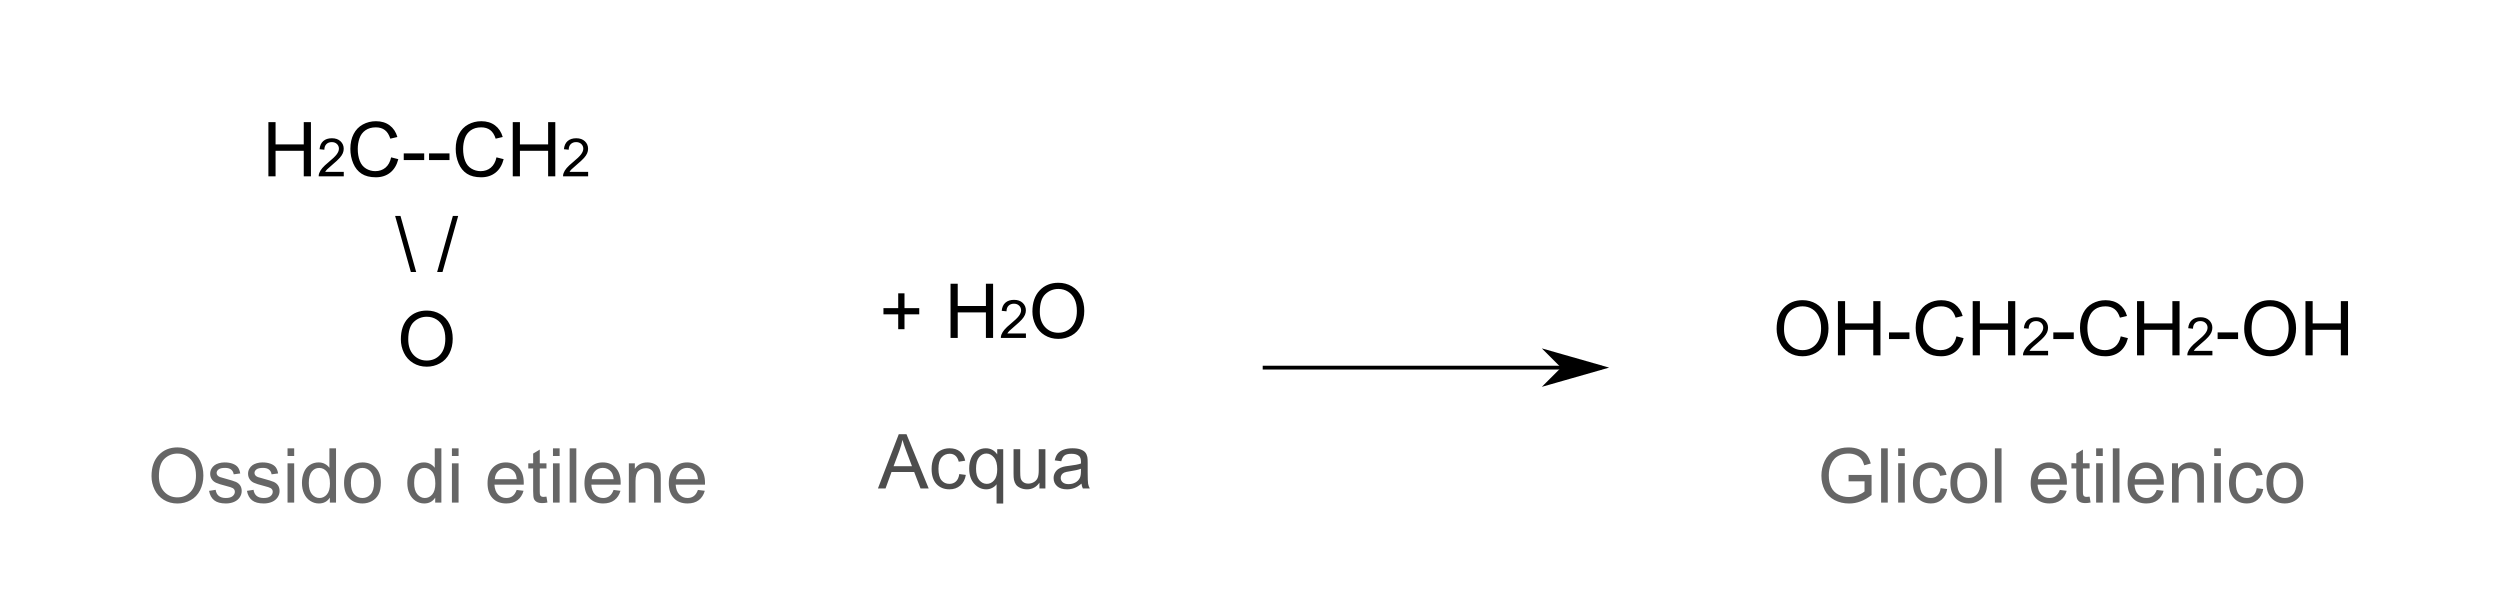<?xml version="1.0" encoding="UTF-8" standalone="no"?>
<!-- Created with Inkscape (http://www.inkscape.org/) -->
<svg
   xmlns:dc="http://purl.org/dc/elements/1.1/"
   xmlns:cc="http://creativecommons.org/ns#"
   xmlns:rdf="http://www.w3.org/1999/02/22-rdf-syntax-ns#"
   xmlns:svg="http://www.w3.org/2000/svg"
   xmlns="http://www.w3.org/2000/svg"
   xmlns:sodipodi="http://sodipodi.sourceforge.net/DTD/sodipodi-0.dtd"
   xmlns:inkscape="http://www.inkscape.org/namespaces/inkscape"
   width="330"
   height="80"
   id="svg2"
   sodipodi:version="0.32"
   inkscape:version="0.46"
   version="1.0"
   sodipodi:docname="Glicol etilenico.svg"
   inkscape:output_extension="org.inkscape.output.svg.inkscape">
  <defs
     id="defs4">
    <marker
       inkscape:stockid="Arrow1Lend"
       orient="auto"
       refY="0"
       refX="0"
       id="Arrow1Lend"
       style="overflow:visible">
      <path
         id="path3177"
         d="M 0,0 L 5,-5 L -12.5,0 L 5,5 L 0,0 z"
         style="fill-rule:evenodd;stroke:#000000;stroke-width:1pt;marker-start:none"
         transform="matrix(-0.8,0,0,-0.8,-10,0)" />
    </marker>
    <inkscape:perspective
       sodipodi:type="inkscape:persp3d"
       inkscape:vp_x="0 : 526.18109 : 1"
       inkscape:vp_y="0 : 1000 : 0"
       inkscape:vp_z="744.09448 : 526.18109 : 1"
       inkscape:persp3d-origin="372.04724 : 350.78739 : 1"
       id="perspective10" />
    <inkscape:perspective
       id="perspective3808"
       inkscape:persp3d-origin="372.04724 : 350.78739 : 1"
       inkscape:vp_z="744.09448 : 526.18109 : 1"
       inkscape:vp_y="0 : 1000 : 0"
       inkscape:vp_x="0 : 526.18109 : 1"
       sodipodi:type="inkscape:persp3d" />
    <inkscape:perspective
       id="perspective4111"
       inkscape:persp3d-origin="372.04724 : 350.78739 : 1"
       inkscape:vp_z="744.09448 : 526.18109 : 1"
       inkscape:vp_y="0 : 1000 : 0"
       inkscape:vp_x="0 : 526.18109 : 1"
       sodipodi:type="inkscape:persp3d" />
    <marker
       style="overflow:visible"
       id="marker4107"
       refX="0"
       refY="0"
       orient="auto"
       inkscape:stockid="Arrow1Lend">
      <path
         transform="matrix(-0.8,0,0,-0.8,-10,0)"
         style="fill-rule:evenodd;stroke:#000000;stroke-width:1pt;marker-start:none"
         d="M 0,0 L 5,-5 L -12.5,0 L 5,5 L 0,0 z"
         id="path4109" />
    </marker>
  </defs>
  <sodipodi:namedview
     id="base"
     pagecolor="#ffffff"
     bordercolor="#666666"
     borderopacity="1.0"
     inkscape:pageopacity="0.0"
     inkscape:pageshadow="2"
     inkscape:zoom="2.128"
     inkscape:cx="208.16379"
     inkscape:cy="13.731918"
     inkscape:document-units="px"
     inkscape:current-layer="layer1"
     showgrid="false"
     inkscape:window-width="1280"
     inkscape:window-height="740"
     inkscape:window-x="0"
     inkscape:window-y="33" />
  <g
     inkscape:label="Livello 1"
     inkscape:groupmode="layer"
     id="layer1"
     transform="translate(349.667,-138.648)">
    <g
       id="g2402"
       transform="translate(0,2)">
      <path
         id="flowRoot2391"
         d="M 453.441,50.274 L 453.441,35.958 L 455.336,35.958 L 455.336,41.836 L 462.777,41.836 L 462.777,35.958 L 464.672,35.958 L 464.672,50.274 L 462.777,50.274 L 462.777,43.526 L 455.336,43.526 L 455.336,50.274 L 453.441,50.274 z M 473.341,49.091 L 473.341,50.274 L 466.717,50.274 C 466.708,49.978 466.756,49.693 466.86,49.419 C 467.029,48.968 467.299,48.524 467.67,48.086 C 468.042,47.649 468.578,47.143 469.28,46.569 C 470.369,45.676 471.105,44.968 471.488,44.446 C 471.871,43.925 472.062,43.431 472.062,42.966 C 472.062,42.479 471.888,42.067 471.54,41.732 C 471.191,41.398 470.736,41.23 470.176,41.23 C 469.583,41.23 469.109,41.408 468.754,41.763 C 468.398,42.119 468.218,42.611 468.214,43.24 L 466.949,43.11 C 467.036,42.167 467.362,41.448 467.927,40.953 C 468.492,40.459 469.251,40.211 470.203,40.211 C 471.165,40.211 471.926,40.478 472.486,41.011 C 473.047,41.544 473.327,42.205 473.327,42.994 C 473.327,43.395 473.245,43.789 473.081,44.176 C 472.917,44.564 472.645,44.972 472.264,45.4 C 471.884,45.828 471.251,46.416 470.367,47.164 C 469.629,47.783 469.155,48.204 468.945,48.425 C 468.736,48.646 468.562,48.868 468.426,49.091 L 473.341,49.091 z M 485.844,45.254 L 487.738,45.733 C 487.341,47.289 486.627,48.475 485.595,49.293 C 484.563,50.11 483.301,50.518 481.811,50.518 C 480.268,50.518 479.013,50.204 478.046,49.576 C 477.079,48.947 476.343,48.038 475.839,46.846 C 475.334,45.655 475.082,44.376 475.082,43.008 C 475.082,41.517 475.367,40.217 475.937,39.107 C 476.506,37.997 477.317,37.154 478.368,36.578 C 479.42,36.002 480.577,35.713 481.84,35.713 C 483.272,35.713 484.477,36.078 485.453,36.807 C 486.43,37.536 487.11,38.562 487.494,39.883 L 485.629,40.323 C 485.297,39.281 484.815,38.523 484.184,38.047 C 483.552,37.572 482.758,37.335 481.801,37.335 C 480.701,37.335 479.781,37.598 479.042,38.126 C 478.303,38.653 477.784,39.361 477.484,40.25 C 477.185,41.138 477.035,42.055 477.035,42.999 C 477.035,44.216 477.213,45.279 477.567,46.187 C 477.922,47.095 478.474,47.774 479.223,48.223 C 479.971,48.672 480.782,48.897 481.654,48.897 C 482.715,48.897 483.614,48.591 484.35,47.979 C 485.085,47.367 485.583,46.459 485.844,45.254 L 485.844,45.254 z M 489.174,45.977 L 489.174,44.21 L 494.574,44.21 L 494.574,45.977 L 489.174,45.977 z M 495.854,45.977 L 495.854,44.21 L 501.254,44.21 L 501.254,45.977 L 495.854,45.977 z M 513.656,45.254 L 515.551,45.733 C 515.154,47.289 514.439,48.475 513.407,49.293 C 512.375,50.11 511.114,50.518 509.623,50.518 C 508.08,50.518 506.825,50.204 505.858,49.576 C 504.892,48.947 504.156,48.038 503.651,46.846 C 503.147,45.655 502.895,44.376 502.895,43.008 C 502.895,41.517 503.179,40.217 503.749,39.107 C 504.319,37.997 505.129,37.154 506.181,36.578 C 507.232,36.002 508.389,35.713 509.652,35.713 C 511.085,35.713 512.289,36.078 513.266,36.807 C 514.242,37.536 514.923,38.562 515.307,39.883 L 513.441,40.323 C 513.109,39.281 512.628,38.523 511.996,38.047 C 511.365,37.572 510.57,37.335 509.613,37.335 C 508.513,37.335 507.593,37.598 506.854,38.126 C 506.116,38.653 505.596,39.361 505.297,40.25 C 504.997,41.138 504.848,42.055 504.848,42.999 C 504.848,44.216 505.025,45.279 505.38,46.187 C 505.735,47.095 506.286,47.774 507.035,48.223 C 507.784,48.672 508.594,48.897 509.467,48.897 C 510.528,48.897 511.426,48.591 512.162,47.979 C 512.898,47.367 513.396,46.459 513.656,45.254 L 513.656,45.254 z M 517.953,50.274 L 517.953,35.958 L 519.848,35.958 L 519.848,41.836 L 527.289,41.836 L 527.289,35.958 L 529.184,35.958 L 529.184,50.274 L 527.289,50.274 L 527.289,43.526 L 519.848,43.526 L 519.848,50.274 L 517.953,50.274 z M 537.853,49.091 L 537.853,50.274 L 531.229,50.274 C 531.219,49.978 531.267,49.693 531.372,49.419 C 531.541,48.968 531.811,48.524 532.182,48.086 C 532.554,47.649 533.09,47.143 533.792,46.569 C 534.881,45.676 535.617,44.968 536,44.446 C 536.383,43.925 536.574,43.431 536.574,42.966 C 536.574,42.479 536.4,42.067 536.051,41.732 C 535.703,41.398 535.248,41.23 534.688,41.23 C 534.095,41.23 533.621,41.408 533.266,41.763 C 532.91,42.119 532.73,42.611 532.726,43.24 L 531.461,43.11 C 531.548,42.167 531.873,41.448 532.438,40.953 C 533.004,40.459 533.762,40.211 534.715,40.211 C 535.676,40.211 536.437,40.478 536.998,41.011 C 537.559,41.544 537.839,42.205 537.839,42.994 C 537.839,43.395 537.757,43.789 537.593,44.176 C 537.429,44.564 537.156,44.972 536.776,45.4 C 536.395,45.828 535.763,46.416 534.879,47.164 C 534.141,47.783 533.667,48.204 533.457,48.425 C 533.247,48.646 533.074,48.868 532.938,49.091 L 537.853,49.091 z M 491.049,75.518 L 486.898,60.713 L 488.314,60.713 L 492.455,75.518 L 491.049,75.518 z M 497.992,75.518 L 502.143,60.713 L 503.549,60.713 L 499.408,75.518 L 497.992,75.518 z M 488.412,93.301 C 488.412,90.925 489.05,89.065 490.326,87.72 C 491.602,86.376 493.249,85.704 495.268,85.704 C 496.589,85.704 497.781,86.019 498.842,86.651 C 499.903,87.282 500.712,88.163 501.269,89.293 C 501.825,90.422 502.103,91.703 502.104,93.135 C 502.103,94.587 501.811,95.886 501.225,97.032 C 500.639,98.178 499.809,99.045 498.734,99.634 C 497.66,100.224 496.501,100.518 495.258,100.518 C 493.91,100.518 492.706,100.193 491.645,99.542 C 490.583,98.891 489.779,98.002 489.232,96.876 C 488.686,95.749 488.412,94.558 488.412,93.301 L 488.412,93.301 z M 490.365,93.331 C 490.365,95.056 490.829,96.415 491.757,97.408 C 492.685,98.401 493.848,98.897 495.248,98.897 C 496.674,98.897 497.847,98.396 498.769,97.393 C 499.69,96.391 500.15,94.968 500.15,93.126 C 500.15,91.96 499.953,90.943 499.56,90.074 C 499.166,89.205 498.59,88.531 497.831,88.052 C 497.073,87.574 496.221,87.335 495.277,87.335 C 493.936,87.335 492.782,87.795 491.815,88.716 C 490.849,89.638 490.365,91.176 490.365,93.331 L 490.365,93.331 z"
         style="font-size:20px;font-style:normal;font-variant:normal;font-weight:normal;font-stretch:normal;text-align:center;line-height:125%;writing-mode:lr-tb;text-anchor:middle;fill:#000000;fill-opacity:1;stroke:none;stroke-width:1px;stroke-linecap:butt;stroke-linejoin:miter;stroke-opacity:1;font-family:Arial;-inkscape-font-specification:Arial"
         transform="matrix(0.5,0,0,0.5,-540.96,134.791)" />
      <path
         id="flowRoot4121"
         d="M 422.83,43.301 C 422.83,40.925 423.468,39.065 424.744,37.72 C 426.02,36.376 427.667,35.704 429.686,35.704 C 431.007,35.704 432.199,36.019 433.26,36.651 C 434.321,37.282 435.13,38.163 435.687,39.293 C 436.243,40.422 436.521,41.703 436.521,43.135 C 436.521,44.587 436.228,45.886 435.643,47.032 C 435.057,48.178 434.227,49.045 433.152,49.634 C 432.078,50.224 430.919,50.518 429.676,50.518 C 428.328,50.518 427.124,50.193 426.062,49.542 C 425.001,48.891 424.197,48.002 423.65,46.876 C 423.104,45.749 422.83,44.558 422.83,43.301 L 422.83,43.301 z M 424.783,43.331 C 424.783,45.056 425.247,46.415 426.175,47.408 C 427.103,48.401 428.266,48.897 429.666,48.897 C 431.092,48.897 432.265,48.396 433.187,47.393 C 434.108,46.391 434.568,44.968 434.568,43.126 C 434.568,41.96 434.371,40.943 433.978,40.074 C 433.584,39.205 433.007,38.531 432.249,38.052 C 431.491,37.574 430.639,37.335 429.695,37.335 C 428.354,37.335 427.2,37.795 426.233,38.716 C 425.267,39.638 424.783,41.176 424.783,43.331 L 424.783,43.331 z M 438.025,47.178 L 439.764,46.905 C 439.861,47.601 440.133,48.135 440.579,48.506 C 441.025,48.877 441.648,49.063 442.449,49.063 C 443.257,49.063 443.855,48.899 444.246,48.57 C 444.637,48.241 444.832,47.855 444.832,47.413 C 444.832,47.016 444.659,46.703 444.314,46.475 C 444.074,46.319 443.475,46.12 442.518,45.879 C 441.229,45.554 440.335,45.272 439.837,45.035 C 439.339,44.797 438.961,44.468 438.704,44.048 C 438.447,43.628 438.318,43.165 438.318,42.657 C 438.318,42.195 438.424,41.766 438.636,41.373 C 438.847,40.979 439.135,40.652 439.5,40.391 C 439.773,40.189 440.146,40.018 440.618,39.878 C 441.09,39.738 441.596,39.669 442.137,39.669 C 442.951,39.669 443.665,39.786 444.28,40.02 C 444.896,40.254 445.35,40.572 445.643,40.972 C 445.936,41.373 446.137,41.908 446.248,42.579 L 444.529,42.813 C 444.451,42.279 444.225,41.863 443.851,41.563 C 443.476,41.264 442.947,41.114 442.264,41.114 C 441.456,41.114 440.88,41.247 440.535,41.514 C 440.19,41.781 440.018,42.094 440.018,42.452 C 440.018,42.68 440.089,42.885 440.232,43.067 C 440.376,43.256 440.6,43.412 440.906,43.536 C 441.082,43.601 441.6,43.751 442.459,43.985 C 443.702,44.317 444.57,44.589 445.062,44.8 C 445.553,45.012 445.939,45.32 446.219,45.723 C 446.499,46.127 446.639,46.628 446.639,47.227 C 446.639,47.813 446.468,48.365 446.126,48.882 C 445.784,49.4 445.291,49.8 444.646,50.084 C 444.002,50.367 443.273,50.508 442.459,50.508 C 441.111,50.508 440.084,50.228 439.378,49.669 C 438.672,49.109 438.221,48.279 438.025,47.178 L 438.025,47.178 z M 448.025,47.178 L 449.764,46.905 C 449.861,47.601 450.133,48.135 450.579,48.506 C 451.025,48.877 451.648,49.063 452.449,49.063 C 453.257,49.063 453.855,48.899 454.246,48.57 C 454.637,48.241 454.832,47.855 454.832,47.413 C 454.832,47.016 454.659,46.703 454.314,46.475 C 454.074,46.319 453.475,46.12 452.518,45.879 C 451.229,45.554 450.335,45.272 449.837,45.035 C 449.339,44.797 448.961,44.468 448.704,44.048 C 448.447,43.628 448.318,43.165 448.318,42.657 C 448.318,42.195 448.424,41.766 448.636,41.373 C 448.847,40.979 449.135,40.652 449.5,40.391 C 449.773,40.189 450.146,40.018 450.618,39.878 C 451.09,39.738 451.596,39.669 452.137,39.669 C 452.951,39.669 453.665,39.786 454.28,40.02 C 454.896,40.254 455.35,40.572 455.643,40.972 C 455.936,41.373 456.137,41.908 456.248,42.579 L 454.529,42.813 C 454.451,42.279 454.225,41.863 453.851,41.563 C 453.476,41.264 452.947,41.114 452.264,41.114 C 451.456,41.114 450.88,41.247 450.535,41.514 C 450.19,41.781 450.018,42.094 450.018,42.452 C 450.018,42.68 450.089,42.885 450.232,43.067 C 450.376,43.256 450.6,43.412 450.906,43.536 C 451.082,43.601 451.6,43.751 452.459,43.985 C 453.702,44.317 454.57,44.589 455.062,44.8 C 455.553,45.012 455.939,45.32 456.219,45.723 C 456.499,46.127 456.639,46.628 456.639,47.227 C 456.639,47.813 456.468,48.365 456.126,48.882 C 455.784,49.4 455.291,49.8 454.646,50.084 C 454.002,50.367 453.273,50.508 452.459,50.508 C 451.111,50.508 450.084,50.228 449.378,49.669 C 448.672,49.109 448.221,48.279 448.025,47.178 L 448.025,47.178 z M 458.738,37.979 L 458.738,35.958 L 460.496,35.958 L 460.496,37.979 L 458.738,37.979 z M 458.738,50.274 L 458.738,39.903 L 460.496,39.903 L 460.496,50.274 L 458.738,50.274 z M 469.91,50.274 L 469.91,48.965 C 469.253,49.994 468.286,50.508 467.01,50.508 C 466.183,50.508 465.423,50.28 464.729,49.825 C 464.036,49.369 463.499,48.733 463.118,47.916 C 462.737,47.099 462.547,46.159 462.547,45.098 C 462.547,44.063 462.719,43.124 463.064,42.281 C 463.409,41.438 463.927,40.792 464.617,40.342 C 465.307,39.893 466.079,39.669 466.932,39.669 C 467.557,39.669 468.113,39.8 468.602,40.064 C 469.09,40.328 469.487,40.671 469.793,41.094 L 469.793,35.958 L 471.541,35.958 L 471.541,50.274 L 469.91,50.274 z M 464.354,45.098 C 464.354,46.426 464.633,47.419 465.193,48.077 C 465.753,48.734 466.414,49.063 467.176,49.063 C 467.944,49.063 468.597,48.749 469.134,48.121 C 469.671,47.492 469.939,46.534 469.939,45.245 C 469.939,43.825 469.666,42.784 469.119,42.12 C 468.572,41.456 467.898,41.124 467.098,41.124 C 466.316,41.124 465.664,41.443 465.14,42.081 C 464.616,42.719 464.354,43.724 464.354,45.098 L 464.354,45.098 z M 473.66,45.088 C 473.66,43.168 474.194,41.745 475.262,40.821 C 476.154,40.053 477.241,39.669 478.523,39.669 C 479.949,39.669 481.115,40.136 482.02,41.07 C 482.924,42.004 483.377,43.295 483.377,44.942 C 483.377,46.277 483.177,47.326 482.776,48.091 C 482.376,48.856 481.793,49.45 481.028,49.874 C 480.263,50.297 479.428,50.508 478.523,50.508 C 477.072,50.508 475.898,50.043 475.003,49.112 C 474.108,48.181 473.66,46.84 473.66,45.088 L 473.66,45.088 z M 475.467,45.088 C 475.467,46.417 475.757,47.411 476.336,48.072 C 476.915,48.733 477.645,49.063 478.523,49.063 C 479.396,49.063 480.122,48.731 480.701,48.067 C 481.281,47.403 481.57,46.391 481.57,45.03 C 481.57,43.747 481.279,42.776 480.696,42.115 C 480.114,41.454 479.389,41.124 478.523,41.124 C 477.645,41.124 476.915,41.452 476.336,42.11 C 475.757,42.767 475.467,43.76 475.467,45.088 L 475.467,45.088 z M 497.723,50.274 L 497.723,48.965 C 497.065,49.994 496.098,50.508 494.822,50.508 C 493.995,50.508 493.235,50.28 492.542,49.825 C 491.849,49.369 491.312,48.733 490.931,47.916 C 490.55,47.099 490.359,46.159 490.359,45.098 C 490.359,44.063 490.532,43.124 490.877,42.281 C 491.222,41.438 491.74,40.792 492.43,40.342 C 493.12,39.893 493.891,39.669 494.744,39.669 C 495.369,39.669 495.926,39.8 496.414,40.064 C 496.902,40.328 497.299,40.671 497.605,41.094 L 497.605,35.958 L 499.354,35.958 L 499.354,50.274 L 497.723,50.274 z M 492.166,45.098 C 492.166,46.426 492.446,47.419 493.006,48.077 C 493.566,48.734 494.227,49.063 494.988,49.063 C 495.757,49.063 496.409,48.749 496.946,48.121 C 497.483,47.492 497.752,46.534 497.752,45.245 C 497.752,43.825 497.479,42.784 496.932,42.12 C 496.385,41.456 495.711,41.124 494.91,41.124 C 494.129,41.124 493.476,41.443 492.952,42.081 C 492.428,42.719 492.166,43.724 492.166,45.098 L 492.166,45.098 z M 502.137,37.979 L 502.137,35.958 L 503.895,35.958 L 503.895,37.979 L 502.137,37.979 z M 502.137,50.274 L 502.137,39.903 L 503.895,39.903 L 503.895,50.274 L 502.137,50.274 z M 519.227,46.934 L 521.043,47.159 C 520.756,48.22 520.226,49.044 519.451,49.629 C 518.676,50.215 517.687,50.508 516.482,50.508 C 514.965,50.508 513.763,50.041 512.874,49.107 C 511.985,48.173 511.541,46.863 511.541,45.176 C 511.541,43.432 511.99,42.077 512.889,41.114 C 513.787,40.15 514.952,39.669 516.385,39.669 C 517.771,39.669 518.904,40.141 519.783,41.085 C 520.662,42.029 521.102,43.357 521.102,45.069 C 521.102,45.173 521.098,45.329 521.092,45.538 L 513.357,45.538 C 513.423,46.677 513.745,47.549 514.324,48.155 C 514.904,48.76 515.626,49.063 516.492,49.063 C 517.137,49.063 517.687,48.894 518.143,48.555 C 518.598,48.217 518.96,47.676 519.227,46.934 L 519.227,46.934 z M 513.455,44.092 L 519.246,44.092 C 519.168,43.22 518.947,42.566 518.582,42.129 C 518.022,41.452 517.296,41.114 516.404,41.114 C 515.597,41.114 514.918,41.384 514.368,41.924 C 513.818,42.465 513.514,43.187 513.455,44.092 L 513.455,44.092 z M 527.098,48.702 L 527.352,50.254 C 526.857,50.359 526.414,50.411 526.023,50.411 C 525.385,50.411 524.891,50.31 524.539,50.108 C 524.188,49.906 523.94,49.641 523.797,49.312 C 523.654,48.983 523.582,48.292 523.582,47.237 L 523.582,41.27 L 522.293,41.27 L 522.293,39.903 L 523.582,39.903 L 523.582,37.335 L 525.33,36.28 L 525.33,39.903 L 527.098,39.903 L 527.098,41.27 L 525.33,41.27 L 525.33,47.335 C 525.33,47.836 525.361,48.158 525.423,48.301 C 525.485,48.445 525.586,48.558 525.726,48.643 C 525.866,48.728 526.066,48.77 526.326,48.77 C 526.521,48.77 526.779,48.747 527.098,48.702 L 527.098,48.702 z M 528.816,37.979 L 528.816,35.958 L 530.574,35.958 L 530.574,37.979 L 528.816,37.979 z M 528.816,50.274 L 528.816,39.903 L 530.574,39.903 L 530.574,50.274 L 528.816,50.274 z M 533.221,50.274 L 533.221,35.958 L 534.979,35.958 L 534.979,50.274 L 533.221,50.274 z M 544.812,46.934 L 546.629,47.159 C 546.342,48.22 545.812,49.044 545.037,49.629 C 544.262,50.215 543.273,50.508 542.068,50.508 C 540.551,50.508 539.349,50.041 538.46,49.107 C 537.571,48.173 537.127,46.863 537.127,45.176 C 537.127,43.432 537.576,42.077 538.475,41.114 C 539.373,40.15 540.538,39.669 541.971,39.669 C 543.357,39.669 544.49,40.141 545.369,41.085 C 546.248,42.029 546.687,43.357 546.688,45.069 C 546.687,45.173 546.684,45.329 546.678,45.538 L 538.943,45.538 C 539.008,46.677 539.331,47.549 539.91,48.155 C 540.49,48.76 541.212,49.063 542.078,49.063 C 542.723,49.063 543.273,48.894 543.729,48.555 C 544.184,48.217 544.546,47.676 544.812,46.934 L 544.812,46.934 z M 539.041,44.092 L 544.832,44.092 C 544.754,43.22 544.533,42.566 544.168,42.129 C 543.608,41.452 542.882,41.114 541.99,41.114 C 541.183,41.114 540.504,41.384 539.954,41.924 C 539.404,42.465 539.1,43.187 539.041,44.092 L 539.041,44.092 z M 548.846,50.274 L 548.846,39.903 L 550.428,39.903 L 550.428,41.377 C 551.189,40.238 552.29,39.669 553.729,39.669 C 554.354,39.669 554.928,39.781 555.452,40.005 C 555.976,40.23 556.368,40.525 556.629,40.889 C 556.889,41.254 557.072,41.687 557.176,42.188 C 557.241,42.514 557.273,43.083 557.273,43.897 L 557.273,50.274 L 555.516,50.274 L 555.516,43.965 C 555.516,43.249 555.447,42.714 555.311,42.359 C 555.174,42.004 554.931,41.721 554.583,41.509 C 554.235,41.298 553.826,41.192 553.357,41.192 C 552.609,41.192 551.963,41.43 551.419,41.905 C 550.875,42.38 550.604,43.282 550.604,44.61 L 550.604,50.274 L 548.846,50.274 z M 567.078,46.934 L 568.895,47.159 C 568.608,48.22 568.077,49.044 567.303,49.629 C 566.528,50.215 565.538,50.508 564.334,50.508 C 562.817,50.508 561.614,50.041 560.726,49.107 C 559.837,48.173 559.393,46.863 559.393,45.176 C 559.393,43.432 559.842,42.077 560.74,41.114 C 561.639,40.15 562.804,39.669 564.236,39.669 C 565.623,39.669 566.756,40.141 567.635,41.085 C 568.514,42.029 568.953,43.357 568.953,45.069 C 568.953,45.173 568.95,45.329 568.943,45.538 L 561.209,45.538 C 561.274,46.677 561.596,47.549 562.176,48.155 C 562.755,48.76 563.478,49.063 564.344,49.063 C 564.988,49.063 565.538,48.894 565.994,48.555 C 566.45,48.217 566.811,47.676 567.078,46.934 L 567.078,46.934 z M 561.307,44.092 L 567.098,44.092 C 567.02,43.22 566.798,42.566 566.434,42.129 C 565.874,41.452 565.148,41.114 564.256,41.114 C 563.449,41.114 562.77,41.384 562.22,41.924 C 561.67,42.465 561.365,43.187 561.307,44.092 L 561.307,44.092 z"
         style="font-size:20px;font-style:normal;font-variant:normal;font-weight:normal;font-stretch:normal;text-align:center;line-height:125%;writing-mode:lr-tb;text-anchor:middle;fill:#666666;fill-opacity:1;stroke:none;stroke-width:1px;stroke-linecap:butt;stroke-linejoin:miter;stroke-opacity:1;font-family:Arial;-inkscape-font-specification:Arial"
         transform="matrix(0.5,0,0,0.5,-541.082,177.852)" />
    </g>
    <g
       id="g2406"
       transform="translate(-4.6e-6,8.109)">
      <path
         id="flowRoot4991"
         d="M -115.153,173.959 C -115.153,172.771 -114.834,171.841 -114.196,171.169 C -113.558,170.496 -112.735,170.16 -111.725,170.16 C -111.065,170.16 -110.469,170.318 -109.938,170.634 C -109.408,170.95 -109.003,171.39 -108.725,171.955 C -108.447,172.52 -108.307,173.16 -108.307,173.876 C -108.307,174.602 -108.454,175.251 -108.747,175.824 C -109.04,176.397 -109.455,176.831 -109.992,177.126 C -110.529,177.42 -111.109,177.568 -111.73,177.568 C -112.404,177.568 -113.006,177.405 -113.537,177.079 C -114.068,176.754 -114.47,176.309 -114.743,175.746 C -115.016,175.183 -115.153,174.587 -115.153,173.959 L -115.153,173.959 z M -114.177,173.974 C -114.177,174.836 -113.945,175.516 -113.481,176.012 C -113.017,176.509 -112.435,176.757 -111.735,176.757 C -111.022,176.757 -110.436,176.506 -109.975,176.005 C -109.514,175.504 -109.284,174.792 -109.284,173.871 C -109.284,173.289 -109.382,172.78 -109.579,172.345 C -109.776,171.911 -110.064,171.574 -110.444,171.335 C -110.823,171.095 -111.249,170.976 -111.721,170.976 C -112.391,170.976 -112.968,171.206 -113.451,171.667 C -113.935,172.127 -114.177,172.896 -114.177,173.974 L -114.177,173.974 z M -107.062,177.445 L -107.062,170.287 L -106.115,170.287 L -106.115,173.227 L -102.394,173.227 L -102.394,170.287 L -101.447,170.287 L -101.447,177.445 L -102.394,177.445 L -102.394,174.071 L -106.115,174.071 L -106.115,177.445 L -107.062,177.445 z M -100.319,175.297 L -100.319,174.413 L -97.619,174.413 L -97.619,175.297 L -100.319,175.297 z M -91.418,174.936 L -90.471,175.175 C -90.669,175.953 -91.026,176.546 -91.542,176.955 C -92.058,177.363 -92.689,177.568 -93.434,177.568 C -94.206,177.568 -94.833,177.41 -95.317,177.096 C -95.8,176.782 -96.168,176.327 -96.42,175.732 C -96.672,175.136 -96.799,174.496 -96.799,173.813 C -96.799,173.067 -96.656,172.417 -96.371,171.862 C -96.087,171.307 -95.681,170.885 -95.156,170.597 C -94.63,170.309 -94.051,170.165 -93.42,170.165 C -92.704,170.165 -92.101,170.347 -91.613,170.712 C -91.125,171.077 -90.785,171.589 -90.593,172.25 L -91.525,172.47 C -91.691,171.949 -91.932,171.57 -92.248,171.332 C -92.564,171.095 -92.961,170.976 -93.439,170.976 C -93.989,170.976 -94.449,171.108 -94.819,171.371 C -95.188,171.635 -95.448,171.989 -95.597,172.433 C -95.747,172.878 -95.822,173.336 -95.822,173.808 C -95.822,174.416 -95.733,174.948 -95.556,175.402 C -95.379,175.856 -95.103,176.195 -94.728,176.42 C -94.354,176.645 -93.949,176.757 -93.513,176.757 C -92.982,176.757 -92.533,176.604 -92.165,176.298 C -91.797,175.992 -91.548,175.538 -91.418,174.936 L -91.418,174.936 z M -89.269,177.445 L -89.269,170.287 L -88.322,170.287 L -88.322,173.227 L -84.601,173.227 L -84.601,170.287 L -83.654,170.287 L -83.654,177.445 L -84.601,177.445 L -84.601,174.071 L -88.322,174.071 L -88.322,177.445 L -89.269,177.445 z M -79.32,176.854 L -79.32,177.445 L -82.632,177.445 C -82.636,177.297 -82.612,177.155 -82.56,177.018 C -82.476,176.793 -82.341,176.57 -82.155,176.352 C -81.969,176.133 -81.701,175.88 -81.35,175.593 C -80.805,175.146 -80.437,174.793 -80.246,174.532 C -80.054,174.271 -79.959,174.024 -79.959,173.792 C -79.959,173.548 -80.046,173.342 -80.22,173.175 C -80.395,173.007 -80.622,172.923 -80.902,172.923 C -81.198,172.923 -81.435,173.012 -81.613,173.19 C -81.791,173.368 -81.881,173.614 -81.883,173.928 L -82.515,173.863 C -82.472,173.392 -82.309,173.032 -82.027,172.785 C -81.744,172.538 -81.365,172.414 -80.888,172.414 C -80.408,172.414 -80.027,172.548 -79.747,172.814 C -79.467,173.081 -79.326,173.411 -79.326,173.805 C -79.326,174.006 -79.367,174.203 -79.45,174.397 C -79.532,174.59 -79.668,174.794 -79.858,175.008 C -80.048,175.223 -80.364,175.517 -80.806,175.89 C -81.176,176.2 -81.413,176.41 -81.517,176.521 C -81.622,176.631 -81.709,176.742 -81.777,176.854 L -79.32,176.854 z M -78.63,175.297 L -78.63,174.413 L -75.929,174.413 L -75.929,175.297 L -78.63,175.297 z M -69.728,174.936 L -68.781,175.175 C -68.98,175.953 -69.337,176.546 -69.853,176.955 C -70.369,177.363 -70.999,177.568 -71.745,177.568 C -72.516,177.568 -73.144,177.41 -73.627,177.096 C -74.111,176.782 -74.478,176.327 -74.731,175.732 C -74.983,175.136 -75.109,174.496 -75.109,173.813 C -75.109,173.067 -74.967,172.417 -74.682,171.862 C -74.397,171.307 -73.992,170.885 -73.466,170.597 C -72.94,170.309 -72.362,170.165 -71.73,170.165 C -71.014,170.165 -70.412,170.347 -69.924,170.712 C -69.435,171.077 -69.095,171.589 -68.903,172.25 L -69.836,172.47 C -70.002,171.949 -70.243,171.57 -70.558,171.332 C -70.874,171.095 -71.271,170.976 -71.75,170.976 C -72.3,170.976 -72.76,171.108 -73.129,171.371 C -73.499,171.635 -73.758,171.989 -73.908,172.433 C -74.058,172.878 -74.133,173.336 -74.133,173.808 C -74.133,174.416 -74.044,174.948 -73.867,175.402 C -73.689,175.856 -73.413,176.195 -73.039,176.42 C -72.665,176.645 -72.259,176.757 -71.823,176.757 C -71.292,176.757 -70.843,176.604 -70.475,176.298 C -70.108,175.992 -69.859,175.538 -69.728,174.936 L -69.728,174.936 z M -67.58,177.445 L -67.58,170.287 L -66.633,170.287 L -66.633,173.227 L -62.912,173.227 L -62.912,170.287 L -61.965,170.287 L -61.965,177.445 L -62.912,177.445 L -62.912,174.071 L -66.633,174.071 L -66.633,177.445 L -67.58,177.445 z M -57.63,176.854 L -57.63,177.445 L -60.942,177.445 C -60.947,177.297 -60.923,177.155 -60.87,177.018 C -60.786,176.793 -60.651,176.57 -60.465,176.352 C -60.28,176.133 -60.011,175.88 -59.66,175.593 C -59.116,175.146 -58.748,174.793 -58.556,174.532 C -58.365,174.271 -58.269,174.024 -58.269,173.792 C -58.269,173.548 -58.357,173.342 -58.531,173.175 C -58.705,173.007 -58.932,172.923 -59.213,172.923 C -59.509,172.923 -59.746,173.012 -59.924,173.19 C -60.101,173.368 -60.191,173.614 -60.194,173.928 L -60.826,173.863 C -60.783,173.392 -60.62,173.032 -60.337,172.785 C -60.055,172.538 -59.675,172.414 -59.199,172.414 C -58.718,172.414 -58.338,172.548 -58.057,172.814 C -57.777,173.081 -57.637,173.411 -57.637,173.805 C -57.637,174.006 -57.678,174.203 -57.76,174.397 C -57.842,174.59 -57.978,174.794 -58.169,175.008 C -58.359,175.223 -58.675,175.517 -59.117,175.89 C -59.486,176.2 -59.723,176.41 -59.828,176.521 C -59.933,176.631 -60.019,176.742 -60.088,176.854 L -57.63,176.854 z M -56.94,175.297 L -56.94,174.413 L -54.24,174.413 L -54.24,175.297 L -56.94,175.297 z M -53.434,173.959 C -53.434,172.771 -53.115,171.841 -52.477,171.169 C -51.839,170.496 -51.016,170.16 -50.007,170.16 C -49.346,170.16 -48.75,170.318 -48.22,170.634 C -47.689,170.95 -47.284,171.39 -47.006,171.955 C -46.728,172.52 -46.589,173.16 -46.589,173.876 C -46.589,174.602 -46.735,175.251 -47.028,175.824 C -47.321,176.397 -47.736,176.831 -48.273,177.126 C -48.81,177.42 -49.39,177.568 -50.012,177.568 C -50.685,177.568 -51.288,177.405 -51.818,177.079 C -52.349,176.754 -52.751,176.309 -53.024,175.746 C -53.298,175.183 -53.434,174.587 -53.434,173.959 L -53.434,173.959 z M -52.458,173.974 C -52.458,174.836 -52.226,175.516 -51.762,176.012 C -51.298,176.509 -50.716,176.757 -50.016,176.757 C -49.304,176.757 -48.717,176.506 -48.256,176.005 C -47.796,175.504 -47.565,174.792 -47.565,173.871 C -47.565,173.289 -47.664,172.78 -47.861,172.345 C -48.058,171.911 -48.346,171.574 -48.725,171.335 C -49.104,171.095 -49.53,170.976 -50.002,170.976 C -50.672,170.976 -51.249,171.206 -51.733,171.667 C -52.216,172.127 -52.458,172.896 -52.458,173.974 L -52.458,173.974 z M -45.344,177.445 L -45.344,170.287 L -44.396,170.287 L -44.396,173.227 L -40.676,173.227 L -40.676,170.287 L -39.728,170.287 L -39.728,177.445 L -40.676,177.445 L -40.676,174.071 L -44.396,174.071 L -44.396,177.445 L -45.344,177.445 z"
         style="font-size:20px;font-style:normal;font-variant:normal;font-weight:normal;font-stretch:normal;text-align:center;line-height:125%;writing-mode:lr-tb;text-anchor:middle;fill:#000000;fill-opacity:1;stroke:none;stroke-width:1px;stroke-linecap:butt;stroke-linejoin:miter;stroke-opacity:1;font-family:Arial;-inkscape-font-specification:Arial" />
      <path
         id="flowRoot4138"
         d="M -105.654,194.072 L -105.654,193.232 L -102.621,193.227 L -102.621,195.884 C -103.087,196.255 -103.567,196.534 -104.062,196.721 C -104.557,196.908 -105.064,197.002 -105.585,197.002 C -106.288,197.002 -106.927,196.851 -107.502,196.55 C -108.076,196.249 -108.51,195.814 -108.803,195.244 C -109.096,194.674 -109.242,194.038 -109.242,193.335 C -109.242,192.638 -109.097,191.988 -108.805,191.384 C -108.514,190.78 -108.095,190.332 -107.548,190.039 C -107.001,189.746 -106.371,189.6 -105.659,189.6 C -105.141,189.6 -104.673,189.683 -104.255,189.851 C -103.836,190.019 -103.508,190.252 -103.271,190.552 C -103.033,190.851 -102.853,191.242 -102.729,191.724 L -103.583,191.958 C -103.691,191.593 -103.824,191.307 -103.984,191.099 C -104.143,190.89 -104.371,190.723 -104.667,190.598 C -104.964,190.473 -105.292,190.41 -105.654,190.41 C -106.087,190.41 -106.461,190.476 -106.777,190.608 C -107.092,190.74 -107.347,190.913 -107.541,191.128 C -107.735,191.343 -107.885,191.579 -107.992,191.836 C -108.175,192.279 -108.266,192.759 -108.266,193.276 C -108.266,193.914 -108.156,194.448 -107.936,194.878 C -107.717,195.308 -107.397,195.627 -106.977,195.835 C -106.557,196.043 -106.111,196.147 -105.639,196.147 C -105.229,196.147 -104.828,196.068 -104.438,195.911 C -104.047,195.753 -103.751,195.584 -103.549,195.405 L -103.549,194.072 L -105.654,194.072 z M -101.362,196.88 L -101.362,189.722 L -100.483,189.722 L -100.483,196.88 L -101.362,196.88 z M -99.111,190.732 L -99.111,189.722 L -98.232,189.722 L -98.232,190.732 L -99.111,190.732 z M -99.111,196.88 L -99.111,191.694 L -98.232,191.694 L -98.232,196.88 L -99.111,196.88 z M -93.505,194.98 L -92.641,195.093 C -92.735,195.688 -92.977,196.155 -93.366,196.492 C -93.755,196.829 -94.233,196.997 -94.799,196.997 C -95.509,196.997 -96.079,196.765 -96.511,196.301 C -96.942,195.837 -97.158,195.172 -97.158,194.307 C -97.158,193.747 -97.065,193.257 -96.879,192.837 C -96.694,192.417 -96.411,192.102 -96.032,191.892 C -95.653,191.682 -95.24,191.577 -94.794,191.577 C -94.231,191.577 -93.77,191.719 -93.412,192.004 C -93.054,192.289 -92.825,192.694 -92.724,193.218 L -93.578,193.35 C -93.66,193.001 -93.804,192.739 -94.011,192.563 C -94.217,192.388 -94.467,192.3 -94.76,192.3 C -95.203,192.3 -95.562,192.458 -95.839,192.776 C -96.116,193.093 -96.254,193.595 -96.254,194.282 C -96.254,194.979 -96.121,195.485 -95.854,195.801 C -95.587,196.116 -95.239,196.274 -94.809,196.274 C -94.464,196.274 -94.176,196.169 -93.945,195.957 C -93.714,195.745 -93.567,195.42 -93.505,194.98 L -93.505,194.98 z M -92.216,194.287 C -92.216,193.327 -91.949,192.615 -91.415,192.153 C -90.969,191.769 -90.426,191.577 -89.784,191.577 C -89.072,191.577 -88.489,191.811 -88.036,192.278 C -87.584,192.745 -87.358,193.39 -87.358,194.214 C -87.358,194.881 -87.458,195.406 -87.658,195.788 C -87.858,196.171 -88.15,196.468 -88.532,196.68 C -88.915,196.891 -89.332,196.997 -89.784,196.997 C -90.51,196.997 -91.097,196.764 -91.545,196.299 C -91.992,195.833 -92.216,195.163 -92.216,194.287 L -92.216,194.287 z M -91.313,194.287 C -91.313,194.951 -91.168,195.448 -90.878,195.779 C -90.589,196.109 -90.224,196.274 -89.784,196.274 C -89.348,196.274 -88.985,196.108 -88.696,195.776 C -88.406,195.444 -88.261,194.938 -88.261,194.258 C -88.261,193.616 -88.407,193.131 -88.698,192.8 C -88.989,192.47 -89.352,192.305 -89.784,192.305 C -90.224,192.305 -90.589,192.469 -90.878,192.798 C -91.168,193.127 -91.313,193.623 -91.313,194.287 L -91.313,194.287 z M -86.342,196.88 L -86.342,189.722 L -85.463,189.722 L -85.463,196.88 L -86.342,196.88 z M -77.773,195.21 L -76.865,195.322 C -77.008,195.853 -77.273,196.265 -77.66,196.558 C -78.048,196.851 -78.543,196.997 -79.145,196.997 C -79.903,196.997 -80.505,196.763 -80.949,196.296 C -81.393,195.829 -81.616,195.174 -81.616,194.331 C -81.616,193.459 -81.391,192.781 -80.942,192.3 C -80.492,191.818 -79.91,191.577 -79.194,191.577 C -78.5,191.577 -77.934,191.813 -77.494,192.285 C -77.055,192.757 -76.835,193.421 -76.835,194.277 C -76.835,194.329 -76.837,194.407 -76.84,194.512 L -80.707,194.512 C -80.675,195.081 -80.514,195.518 -80.224,195.82 C -79.934,196.123 -79.573,196.274 -79.14,196.274 C -78.818,196.274 -78.543,196.19 -78.315,196.02 C -78.087,195.851 -77.906,195.581 -77.773,195.21 L -77.773,195.21 z M -80.659,193.789 L -77.763,193.789 C -77.802,193.353 -77.913,193.026 -78.095,192.808 C -78.375,192.469 -78.738,192.3 -79.184,192.3 C -79.588,192.3 -79.927,192.435 -80.202,192.705 C -80.477,192.975 -80.629,193.337 -80.659,193.789 L -80.659,193.789 z M -73.837,196.094 L -73.71,196.87 C -73.958,196.922 -74.179,196.948 -74.374,196.948 C -74.693,196.948 -74.941,196.898 -75.117,196.797 C -75.292,196.696 -75.416,196.563 -75.488,196.399 C -75.559,196.234 -75.595,195.889 -75.595,195.361 L -75.595,192.378 L -76.24,192.378 L -76.24,191.694 L -75.595,191.694 L -75.595,190.41 L -74.721,189.883 L -74.721,191.694 L -73.837,191.694 L -73.837,192.378 L -74.721,192.378 L -74.721,195.41 C -74.721,195.661 -74.706,195.822 -74.675,195.893 C -74.644,195.965 -74.593,196.022 -74.523,196.064 C -74.453,196.107 -74.353,196.128 -74.223,196.128 C -74.125,196.128 -73.997,196.116 -73.837,196.094 L -73.837,196.094 z M -72.978,190.732 L -72.978,189.722 L -72.099,189.722 L -72.099,190.732 L -72.978,190.732 z M -72.978,196.88 L -72.978,191.694 L -72.099,191.694 L -72.099,196.88 L -72.978,196.88 z M -70.776,196.88 L -70.776,189.722 L -69.897,189.722 L -69.897,196.88 L -70.776,196.88 z M -64.98,195.21 L -64.072,195.322 C -64.215,195.853 -64.48,196.265 -64.867,196.558 C -65.255,196.851 -65.75,196.997 -66.352,196.997 C -67.11,196.997 -67.712,196.763 -68.156,196.296 C -68.6,195.829 -68.823,195.174 -68.823,194.331 C -68.823,193.459 -68.598,192.781 -68.149,192.3 C -67.7,191.818 -67.117,191.577 -66.401,191.577 C -65.707,191.577 -65.141,191.813 -64.701,192.285 C -64.262,192.757 -64.042,193.421 -64.042,194.277 C -64.042,194.329 -64.044,194.407 -64.047,194.512 L -67.914,194.512 C -67.882,195.081 -67.721,195.518 -67.431,195.82 C -67.141,196.123 -66.78,196.274 -66.347,196.274 C -66.025,196.274 -65.75,196.19 -65.522,196.02 C -65.294,195.851 -65.113,195.581 -64.98,195.21 L -64.98,195.21 z M -67.866,193.789 L -64.97,193.789 C -65.009,193.353 -65.12,193.026 -65.302,192.808 C -65.582,192.469 -65.945,192.3 -66.391,192.3 C -66.795,192.3 -67.134,192.435 -67.409,192.705 C -67.684,192.975 -67.836,193.337 -67.866,193.789 L -67.866,193.789 z M -62.963,196.88 L -62.963,191.694 L -62.172,191.694 L -62.172,192.432 C -61.791,191.862 -61.241,191.577 -60.522,191.577 C -60.209,191.577 -59.922,191.633 -59.66,191.746 C -59.398,191.858 -59.202,192.005 -59.072,192.187 C -58.941,192.37 -58.85,192.586 -58.798,192.837 C -58.766,193 -58.749,193.284 -58.749,193.691 L -58.749,196.88 L -59.628,196.88 L -59.628,193.726 C -59.628,193.367 -59.662,193.1 -59.731,192.922 C -59.799,192.745 -59.92,192.603 -60.095,192.497 C -60.269,192.392 -60.473,192.339 -60.707,192.339 C -61.082,192.339 -61.405,192.458 -61.677,192.695 C -61.948,192.933 -62.084,193.384 -62.084,194.048 L -62.084,196.88 L -62.963,196.88 z M -57.392,190.732 L -57.392,189.722 L -56.513,189.722 L -56.513,190.732 L -57.392,190.732 z M -57.392,196.88 L -57.392,191.694 L -56.513,191.694 L -56.513,196.88 L -57.392,196.88 z M -51.786,194.98 L -50.922,195.093 C -51.017,195.688 -51.258,196.155 -51.647,196.492 C -52.036,196.829 -52.514,196.997 -53.08,196.997 C -53.79,196.997 -54.36,196.765 -54.792,196.301 C -55.223,195.837 -55.439,195.172 -55.439,194.307 C -55.439,193.747 -55.346,193.257 -55.16,192.837 C -54.975,192.417 -54.693,192.102 -54.313,191.892 C -53.934,191.682 -53.521,191.577 -53.075,191.577 C -52.512,191.577 -52.052,191.719 -51.694,192.004 C -51.336,192.289 -51.106,192.694 -51.005,193.218 L -51.86,193.35 C -51.941,193.001 -52.085,192.739 -52.292,192.563 C -52.499,192.388 -52.748,192.3 -53.041,192.3 C -53.484,192.3 -53.844,192.458 -54.12,192.776 C -54.397,193.093 -54.535,193.595 -54.535,194.282 C -54.535,194.979 -54.402,195.485 -54.135,195.801 C -53.868,196.116 -53.52,196.274 -53.09,196.274 C -52.745,196.274 -52.457,196.169 -52.226,195.957 C -51.995,195.745 -51.848,195.42 -51.786,194.98 L -51.786,194.98 z M -50.497,194.287 C -50.497,193.327 -50.23,192.615 -49.697,192.153 C -49.251,191.769 -48.707,191.577 -48.066,191.577 C -47.353,191.577 -46.77,191.811 -46.318,192.278 C -45.865,192.745 -45.639,193.39 -45.639,194.214 C -45.639,194.881 -45.739,195.406 -45.939,195.788 C -46.139,196.171 -46.431,196.468 -46.813,196.68 C -47.196,196.891 -47.613,196.997 -48.066,196.997 C -48.792,196.997 -49.378,196.764 -49.826,196.299 C -50.274,195.833 -50.497,195.163 -50.497,194.287 L -50.497,194.287 z M -49.594,194.287 C -49.594,194.951 -49.449,195.448 -49.159,195.779 C -48.87,196.109 -48.505,196.274 -48.066,196.274 C -47.63,196.274 -47.267,196.108 -46.977,195.776 C -46.687,195.444 -46.542,194.938 -46.542,194.258 C -46.542,193.616 -46.688,193.131 -46.979,192.8 C -47.271,192.47 -47.633,192.305 -48.066,192.305 C -48.505,192.305 -48.87,192.469 -49.159,192.798 C -49.449,193.127 -49.594,193.623 -49.594,194.287 L -49.594,194.287 z"
         style="font-size:20px;font-style:normal;font-variant:normal;font-weight:normal;font-stretch:normal;text-align:center;line-height:125%;writing-mode:lr-tb;text-anchor:middle;fill:#666666;fill-opacity:1;stroke:none;stroke-width:1px;stroke-linecap:butt;stroke-linejoin:miter;stroke-opacity:1;font-family:Arial;-inkscape-font-specification:Arial" />
    </g>
    <g
       id="g2449"
       transform="translate(39.604,-4.109)">
      <path
         style="fill:#000000;fill-opacity:1;fill-rule:evenodd;stroke:none;stroke-width:0.5px;stroke-linecap:butt;stroke-linejoin:miter;stroke-opacity:1"
         d="M -222.594,191.031 L -222.594,191.531 C -200.215,191.531 -189.032,191.531 -183.438,191.531 C -180.64,191.531 -179.231,191.531 -178.531,191.531 C -178.182,191.531 -177.994,191.531 -177.906,191.531 C -177.863,191.531 -177.855,191.531 -177.844,191.531 L -177.844,191.281 L -177.844,191.031 C -177.844,191.031 -177.836,191.031 -222.594,191.031 z"
         id="path3091" />
      <path
         style="fill-rule:evenodd;stroke:#000000;stroke-width:0.4pt;marker-start:none"
         d="M -182.833,191.281 L -184.833,193.281 L -177.833,191.281 L -184.833,189.281 L -182.833,191.281 z"
         id="path2455" />
    </g>
    <g
       id="g2398"
       transform="translate(9.71627e-2,3.742)">
      <path
         id="flowRoot3398"
         d="M -231.201,178.36 L -231.201,176.397 L -233.149,176.397 L -233.149,175.576 L -231.201,175.576 L -231.201,173.628 L -230.371,173.628 L -230.371,175.576 L -228.423,175.576 L -228.423,176.397 L -230.371,176.397 L -230.371,178.36 L -231.201,178.36 z M -224.292,179.517 L -224.292,172.359 L -223.344,172.359 L -223.344,175.298 L -219.624,175.298 L -219.624,172.359 L -218.676,172.359 L -218.676,179.517 L -219.624,179.517 L -219.624,176.143 L -223.344,176.143 L -223.344,179.517 L -224.292,179.517 z M -214.342,178.926 L -214.342,179.517 L -217.654,179.517 C -217.659,179.369 -217.635,179.226 -217.582,179.09 C -217.498,178.864 -217.363,178.642 -217.177,178.423 C -216.991,178.204 -216.723,177.951 -216.372,177.664 C -215.828,177.218 -215.46,176.864 -215.268,176.603 C -215.077,176.342 -214.981,176.096 -214.981,175.863 C -214.981,175.619 -215.068,175.414 -215.243,175.246 C -215.417,175.079 -215.644,174.995 -215.924,174.995 C -216.221,174.995 -216.458,175.084 -216.635,175.262 C -216.813,175.439 -216.903,175.685 -216.905,176 L -217.538,175.935 C -217.494,175.463 -217.332,175.104 -217.049,174.857 C -216.766,174.609 -216.387,174.486 -215.911,174.486 C -215.43,174.486 -215.049,174.619 -214.769,174.886 C -214.489,175.152 -214.349,175.483 -214.349,175.877 C -214.349,176.077 -214.39,176.274 -214.472,176.468 C -214.554,176.662 -214.69,176.866 -214.88,177.08 C -215.071,177.294 -215.387,177.588 -215.829,177.962 C -216.198,178.272 -216.435,178.482 -216.54,178.592 C -216.645,178.703 -216.731,178.814 -216.799,178.926 L -214.342,178.926 z M -213.486,176.031 C -213.486,174.842 -213.167,173.912 -212.529,173.24 C -211.891,172.568 -211.067,172.232 -210.058,172.232 C -209.397,172.232 -208.802,172.39 -208.271,172.705 C -207.741,173.021 -207.336,173.461 -207.058,174.026 C -206.779,174.591 -206.64,175.231 -206.64,175.948 C -206.64,176.673 -206.787,177.323 -207.08,177.896 C -207.373,178.469 -207.788,178.903 -208.325,179.197 C -208.862,179.492 -209.441,179.639 -210.063,179.639 C -210.737,179.639 -211.339,179.476 -211.87,179.151 C -212.4,178.825 -212.802,178.381 -213.076,177.818 C -213.349,177.255 -213.486,176.659 -213.486,176.031 L -213.486,176.031 z M -212.509,176.045 C -212.509,176.908 -212.278,177.587 -211.814,178.084 C -211.35,178.58 -210.768,178.828 -210.068,178.828 C -209.355,178.828 -208.768,178.578 -208.308,178.076 C -207.847,177.575 -207.617,176.864 -207.617,175.943 C -207.617,175.36 -207.715,174.851 -207.912,174.417 C -208.109,173.982 -208.397,173.645 -208.777,173.406 C -209.156,173.167 -209.581,173.047 -210.053,173.047 C -210.724,173.047 -211.301,173.278 -211.784,173.738 C -212.268,174.199 -212.509,174.968 -212.509,176.045 L -212.509,176.045 z"
         style="font-size:20px;font-style:normal;font-variant:normal;font-weight:normal;font-stretch:normal;text-align:center;line-height:125%;writing-mode:lr-tb;text-anchor:middle;fill:#000000;fill-opacity:1;stroke:none;stroke-width:1px;stroke-linecap:butt;stroke-linejoin:miter;stroke-opacity:1;font-family:Arial;-inkscape-font-specification:Arial" />
      <path
         id="text2393"
         d="M -233.877,199.381 L -231.128,192.223 L -230.107,192.223 L -227.177,199.381 L -228.257,199.381 L -229.091,197.213 L -232.085,197.213 L -232.871,199.381 L -233.877,199.381 z M -231.811,196.442 L -229.384,196.442 L -230.132,194.459 C -230.359,193.857 -230.529,193.362 -230.639,192.975 C -230.73,193.434 -230.859,193.89 -231.025,194.342 L -231.811,196.442 z M -223.139,197.482 L -222.275,197.594 C -222.369,198.19 -222.611,198.656 -223,198.993 C -223.389,199.33 -223.867,199.498 -224.433,199.498 C -225.143,199.498 -225.713,199.266 -226.145,198.803 C -226.576,198.339 -226.792,197.674 -226.792,196.808 C -226.792,196.248 -226.699,195.758 -226.513,195.338 C -226.328,194.918 -226.045,194.603 -225.666,194.393 C -225.287,194.183 -224.874,194.078 -224.428,194.078 C -223.865,194.078 -223.405,194.221 -223.047,194.506 C -222.689,194.791 -222.459,195.195 -222.358,195.719 L -223.213,195.851 C -223.294,195.503 -223.438,195.241 -223.645,195.065 C -223.851,194.889 -224.101,194.801 -224.394,194.801 C -224.837,194.801 -225.197,194.96 -225.473,195.277 C -225.75,195.595 -225.888,196.097 -225.888,196.784 C -225.888,197.48 -225.755,197.986 -225.488,198.302 C -225.221,198.618 -224.873,198.776 -224.443,198.776 C -224.098,198.776 -223.81,198.67 -223.579,198.458 C -223.348,198.247 -223.201,197.921 -223.139,197.482 L -223.139,197.482 z M -218.217,201.368 L -218.217,198.829 C -218.354,199.021 -218.545,199.181 -218.791,199.308 C -219.037,199.435 -219.298,199.498 -219.575,199.498 C -220.19,199.498 -220.72,199.253 -221.164,198.761 C -221.609,198.27 -221.831,197.596 -221.831,196.74 C -221.831,196.219 -221.74,195.752 -221.56,195.338 C -221.379,194.925 -221.117,194.612 -220.774,194.398 C -220.43,194.185 -220.053,194.078 -219.643,194.078 C -219.002,194.078 -218.497,194.349 -218.13,194.889 L -218.13,194.196 L -217.339,194.196 L -217.339,201.368 L -218.217,201.368 z M -220.927,196.774 C -220.927,197.441 -220.787,197.942 -220.507,198.275 C -220.228,198.609 -219.892,198.776 -219.502,198.776 C -219.127,198.776 -218.805,198.617 -218.535,198.3 C -218.265,197.982 -218.13,197.5 -218.13,196.852 C -218.13,196.162 -218.272,195.643 -218.557,195.294 C -218.842,194.946 -219.176,194.772 -219.56,194.772 C -219.941,194.772 -220.264,194.934 -220.529,195.258 C -220.795,195.582 -220.927,196.087 -220.927,196.774 L -220.927,196.774 z M -212.558,199.381 L -212.558,198.619 C -212.962,199.205 -213.51,199.498 -214.204,199.498 C -214.51,199.498 -214.795,199.44 -215.061,199.323 C -215.326,199.205 -215.523,199.058 -215.652,198.881 C -215.78,198.703 -215.87,198.486 -215.923,198.229 C -215.958,198.056 -215.976,197.783 -215.976,197.409 L -215.976,194.196 L -215.097,194.196 L -215.097,197.072 C -215.097,197.531 -215.079,197.84 -215.044,197.999 C -214.988,198.23 -214.871,198.412 -214.692,198.544 C -214.513,198.676 -214.292,198.742 -214.028,198.742 C -213.764,198.742 -213.517,198.674 -213.286,198.539 C -213.055,198.404 -212.891,198.22 -212.795,197.987 C -212.699,197.754 -212.651,197.417 -212.651,196.974 L -212.651,194.196 L -211.772,194.196 L -211.772,199.381 L -212.558,199.381 z M -207.007,198.742 C -207.332,199.018 -207.645,199.214 -207.946,199.327 C -208.248,199.441 -208.571,199.498 -208.916,199.498 C -209.485,199.498 -209.923,199.359 -210.229,199.081 C -210.535,198.803 -210.688,198.447 -210.688,198.014 C -210.688,197.76 -210.63,197.528 -210.515,197.318 C -210.399,197.108 -210.248,196.94 -210.061,196.813 C -209.874,196.686 -209.663,196.59 -209.428,196.525 C -209.256,196.479 -208.995,196.435 -208.647,196.393 C -207.938,196.308 -207.415,196.207 -207.08,196.09 C -207.077,195.97 -207.075,195.893 -207.075,195.861 C -207.075,195.503 -207.158,195.25 -207.324,195.104 C -207.549,194.905 -207.882,194.806 -208.325,194.806 C -208.738,194.806 -209.043,194.878 -209.24,195.023 C -209.437,195.168 -209.583,195.424 -209.677,195.792 L -210.537,195.675 C -210.459,195.307 -210.33,195.01 -210.151,194.784 C -209.972,194.558 -209.713,194.384 -209.375,194.262 C -209.036,194.139 -208.644,194.078 -208.198,194.078 C -207.755,194.078 -207.396,194.131 -207.119,194.235 C -206.842,194.339 -206.639,194.47 -206.508,194.628 C -206.378,194.786 -206.287,194.985 -206.235,195.226 C -206.206,195.376 -206.191,195.646 -206.191,196.036 L -206.191,197.208 C -206.191,198.025 -206.172,198.542 -206.135,198.759 C -206.098,198.975 -206.023,199.183 -205.913,199.381 L -206.831,199.381 C -206.922,199.199 -206.98,198.986 -207.007,198.742 L -207.007,198.742 z M -207.08,196.779 C -207.399,196.909 -207.877,197.02 -208.515,197.111 C -208.877,197.163 -209.132,197.221 -209.282,197.286 C -209.432,197.352 -209.547,197.447 -209.629,197.572 C -209.71,197.697 -209.751,197.837 -209.751,197.99 C -209.751,198.224 -209.662,198.419 -209.485,198.576 C -209.307,198.732 -209.048,198.81 -208.706,198.81 C -208.367,198.81 -208.066,198.736 -207.802,198.588 C -207.539,198.44 -207.345,198.237 -207.221,197.98 C -207.127,197.781 -207.08,197.488 -207.08,197.101 L -207.08,196.779 z"
         style="font-size:10px;font-style:normal;font-weight:normal;fill:#4d4d4d;fill-opacity:1;stroke:none;stroke-width:1px;stroke-linecap:butt;stroke-linejoin:miter;stroke-opacity:1;font-family:Bitstream Vera Sans" />
    </g>
  </g>
</svg>
